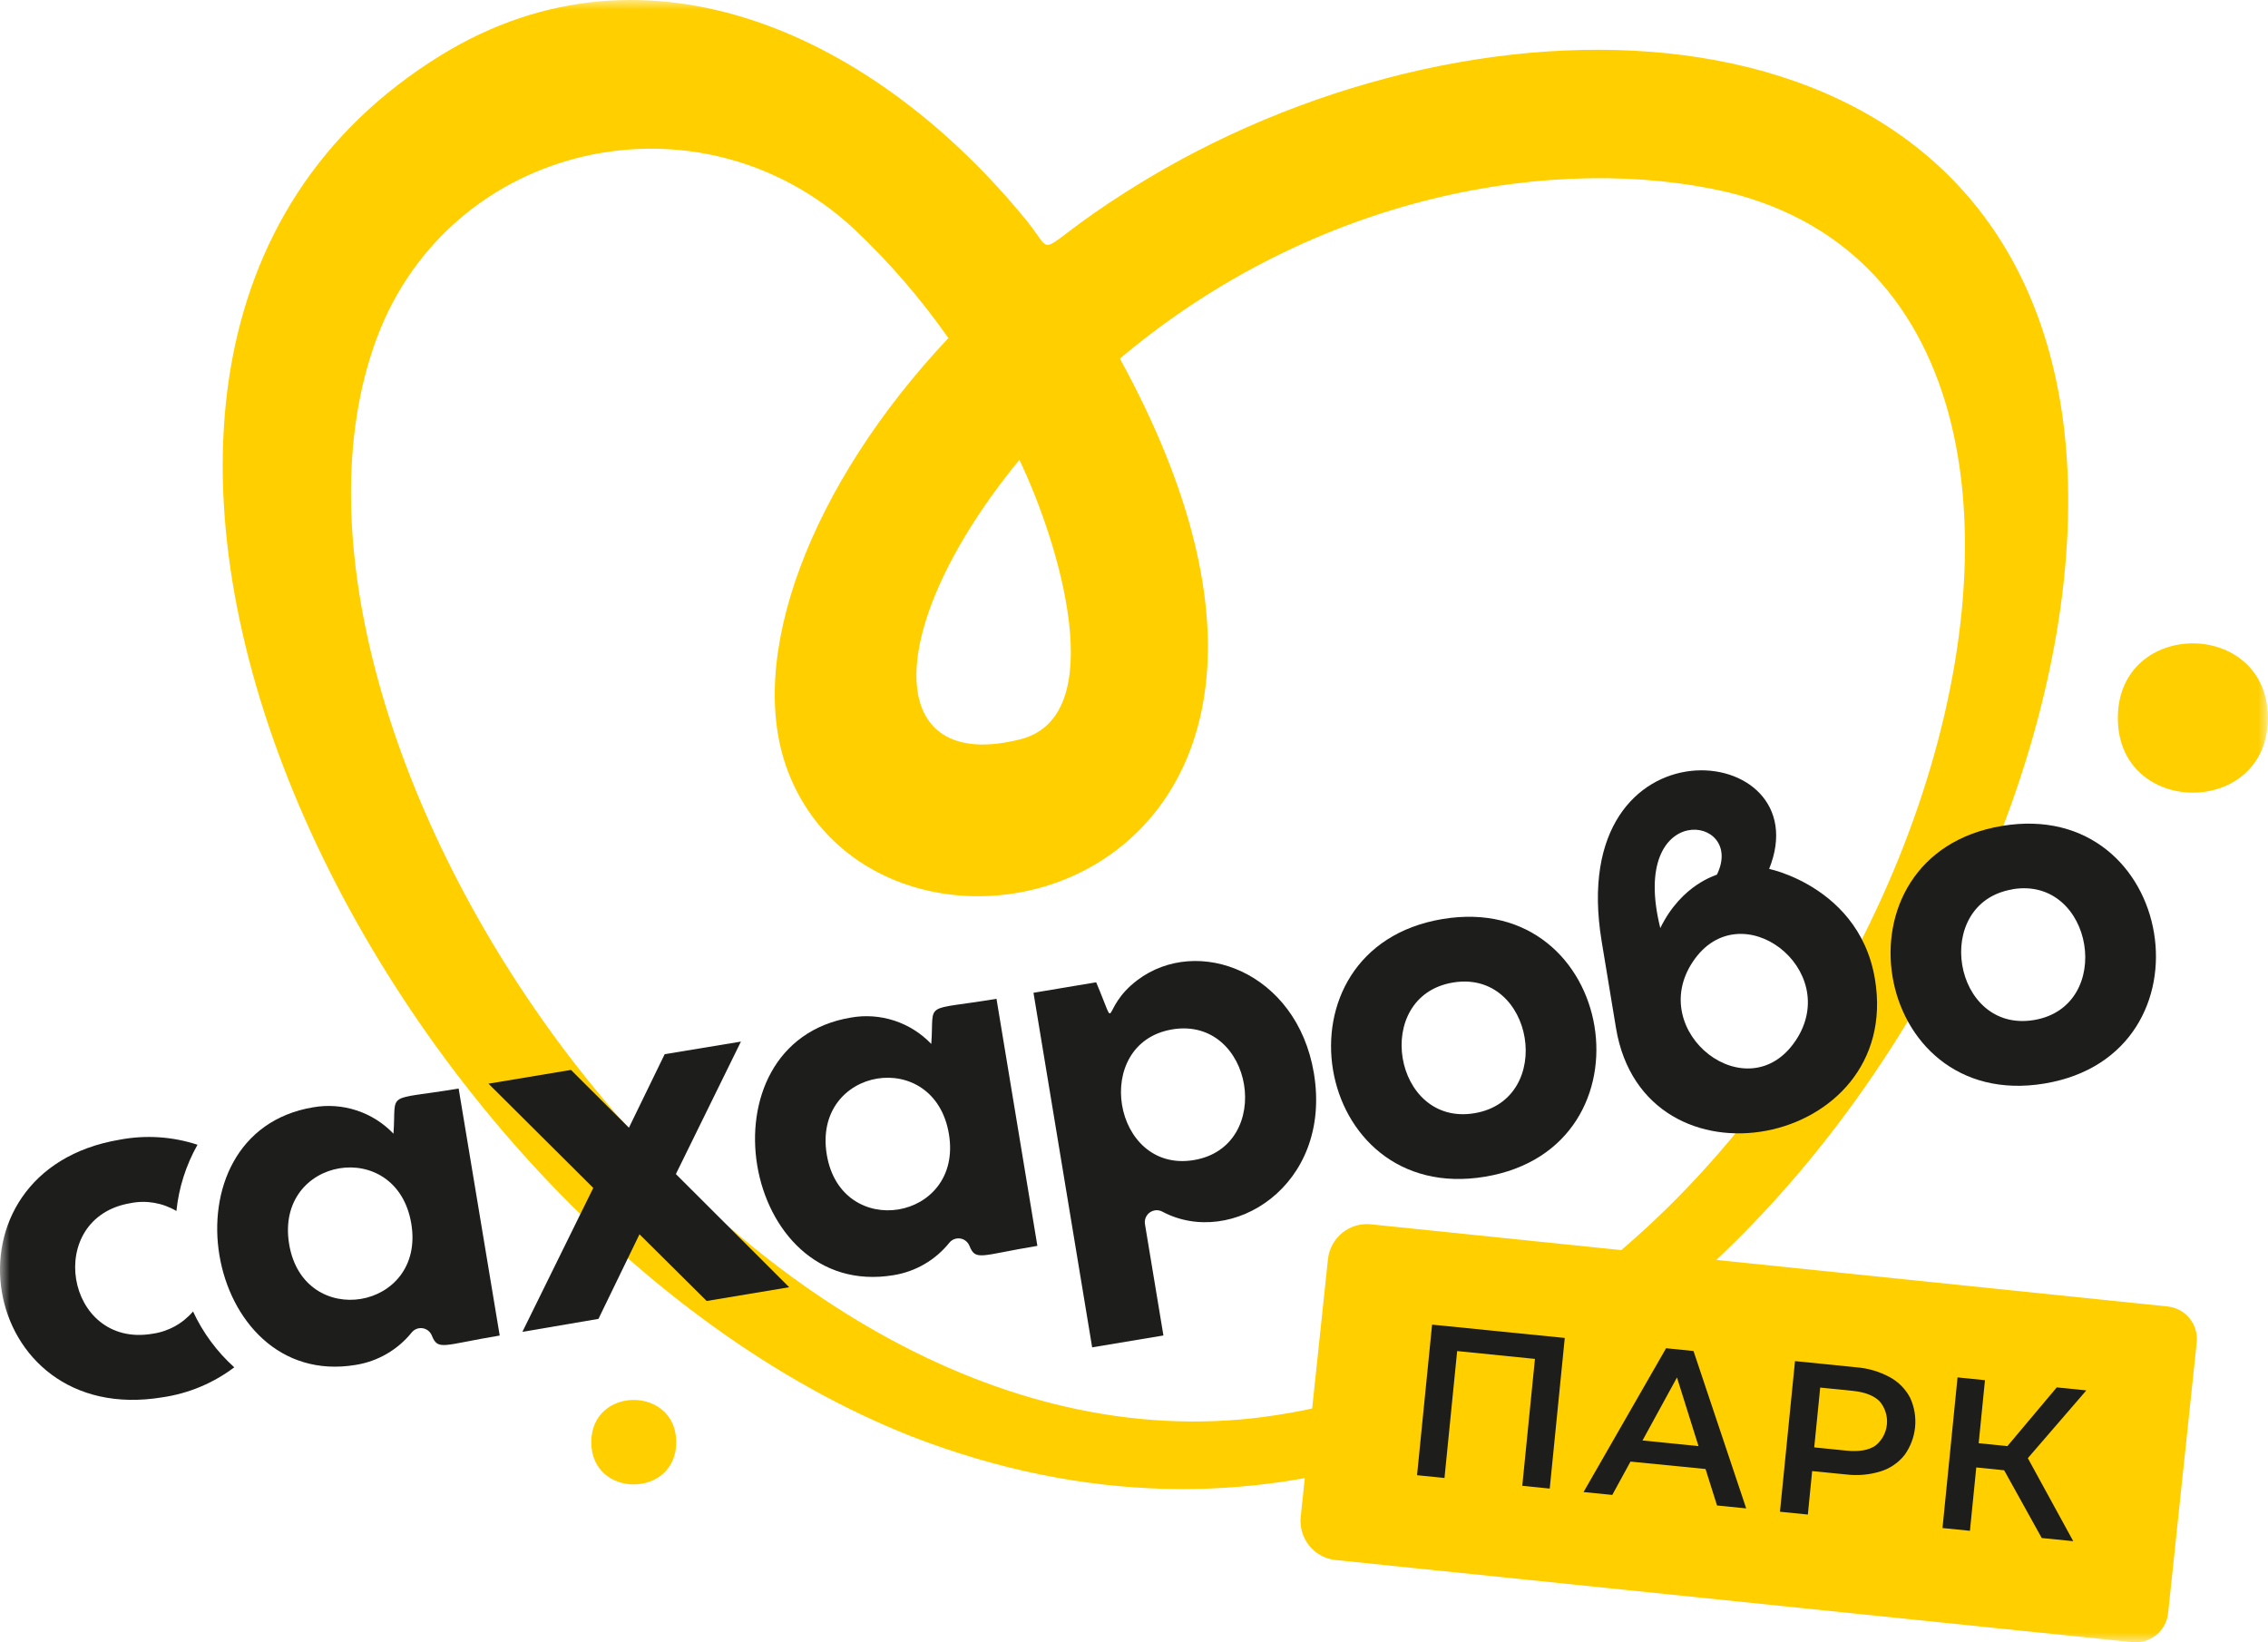 <?xml version="1.0" encoding="UTF-8"?> <svg xmlns="http://www.w3.org/2000/svg" width="116" height="84" viewBox="0 0 116 84" fill="none"> <g clip-path="url(#clip0_538_20)"> <mask id="mask0_538_20" style="mask-type:luminance" maskUnits="userSpaceOnUse" x="0" y="0" width="116" height="84"> <path d="M116 0H0V84H116V0Z" fill="white"></path> </mask> <g mask="url(#mask0_538_20)"> <path d="M30.242 73.763C30.242 76.65 34.587 76.638 34.587 73.763C34.587 70.888 30.242 70.879 30.242 73.763Z" fill="#FFCF00"></path> <path d="M108.32 36.726C108.32 41.813 115.994 41.813 115.994 36.726C115.994 31.639 108.32 31.628 108.32 36.726Z" fill="#FFCF00"></path> <path d="M58.737 9.112C52.437 12.89 54.2 13.381 52.537 11.319C44.825 1.835 33.13 -3.667 22.572 2.813C-2.612 18.295 18.826 62.44 46.588 73.456C82.548 87.412 109.909 44.04 105.266 19.952C101.309 -0.617 75.995 -1.204 58.737 9.112ZM52.138 23.519C54.215 27.857 56.82 36.655 52.182 37.814C45.098 39.605 45.118 32.081 52.138 23.519ZM64.697 72.465C37.325 76.117 11.83 37.378 19.258 17.331C23.003 7.23 35.796 4.388 43.677 11.706C45.472 13.398 47.09 15.27 48.507 17.291C41.456 24.776 38.07 33.682 40.313 39.488C45.301 52.4 72.307 45.756 57.278 18.342C67.301 9.899 79.637 7.809 88.351 9.826C113.676 16.019 96.323 68.241 64.688 72.465H64.697Z" fill="#FFCF00"></path> <path d="M40.364 65.838L36.144 66.541L32.707 63.131L30.609 67.457L26.718 68.121L30.343 60.76L24.984 55.427L29.204 54.724L32.167 57.679L33.996 53.919L37.896 53.275L34.569 60.05L40.364 65.838Z" fill="#1D1D1B"></path> <path d="M53.058 63.722C50.137 64.208 49.907 64.513 49.584 63.722C49.545 63.624 49.481 63.538 49.399 63.472C49.317 63.406 49.22 63.363 49.116 63.347C49.013 63.331 48.906 63.342 48.808 63.379C48.71 63.416 48.624 63.479 48.557 63.56C47.844 64.449 46.827 65.041 45.704 65.221C37.875 66.526 35.665 53.355 43.522 52.046C44.265 51.914 45.028 51.969 45.745 52.204C46.462 52.44 47.11 52.849 47.632 53.395C47.795 51.161 47.118 51.727 50.967 51.086L53.058 63.722ZM42.286 59.053C43.022 63.494 49.266 62.441 48.535 58.011C47.795 53.523 41.546 54.572 42.286 59.053Z" fill="#1D1D1B"></path> <path d="M25.558 68.309C22.639 68.796 22.407 69.101 22.086 68.309C22.047 68.212 21.983 68.126 21.901 68.06C21.819 67.995 21.721 67.952 21.618 67.936C21.514 67.92 21.408 67.931 21.31 67.969C21.212 68.006 21.126 68.069 21.059 68.15C20.342 69.04 19.321 69.632 18.195 69.811C10.368 71.116 8.156 57.945 16.016 56.636C16.758 56.505 17.522 56.559 18.238 56.795C18.955 57.03 19.603 57.439 20.125 57.985C20.286 55.751 19.611 56.317 23.458 55.676L25.558 68.309ZM14.788 63.632C15.524 68.073 21.771 67.015 21.037 62.592C20.297 58.118 14.05 59.159 14.788 63.632Z" fill="#1D1D1B"></path> <path d="M67.201 54.891C68.155 60.655 62.979 63.862 59.443 61.969C59.342 61.916 59.228 61.894 59.115 61.902C59.002 61.911 58.893 61.952 58.801 62.02C58.71 62.087 58.639 62.179 58.596 62.285C58.554 62.391 58.542 62.507 58.562 62.619L59.505 68.306L55.86 68.914L52.859 50.778L56.065 50.242C57.24 53.016 56.206 51.616 58.172 50.132C61.252 47.809 66.333 49.705 67.201 54.891ZM59.958 52.651C55.796 53.345 56.898 60.029 61.06 59.335C65.222 58.64 64.116 51.956 59.95 52.651H59.958Z" fill="#1D1D1B"></path> <path d="M73.775 47.007C82.685 45.521 84.873 58.696 75.956 60.185C67.04 61.673 64.856 48.496 73.775 47.007ZM74.313 50.254C70.146 50.949 71.254 57.633 75.414 56.938C79.574 56.244 78.466 49.562 74.313 50.254Z" fill="#1D1D1B"></path> <path d="M102.395 42.244C111.305 40.757 113.493 53.931 104.574 55.419C95.655 56.908 93.474 43.723 102.395 42.244ZM102.93 45.488C98.766 46.183 99.872 52.867 104.032 52.172C108.192 51.478 107.086 44.789 102.93 45.482V45.488Z" fill="#1D1D1B"></path> <path d="M90.48 44.457C93.174 37.784 79.992 36.494 81.92 48.15L82.651 52.574C84.093 61.282 97.326 58.718 95.898 50.086C95.038 44.899 89.431 44.236 90.48 44.457ZM84.919 47.471C83.275 40.869 89.312 41.661 87.816 44.733C87.796 44.769 86.02 45.213 84.919 47.467V47.471ZM91.841 53.222C89.407 56.869 84.163 52.797 86.587 49.183C89.01 45.569 94.27 49.588 91.841 53.224V53.222Z" fill="#1D1D1B"></path> <path d="M9.873 67.079C9.338 67.704 8.594 68.11 7.78 68.221C3.336 68.961 2.23 62.278 6.679 61.537C7.483 61.377 8.317 61.521 9.023 61.939C9.145 60.747 9.513 59.593 10.102 58.551C8.823 58.131 7.459 58.041 6.136 58.29C-3.38 59.878 -1.19 73.051 8.318 71.467C9.648 71.272 10.908 70.745 11.982 69.935C11.094 69.136 10.377 68.164 9.873 67.079Z" fill="#1D1D1B"></path> <path d="M68.303 79.79L109.064 83.993C109.503 84.037 109.941 83.906 110.283 83.628C110.625 83.349 110.844 82.946 110.891 82.506L112.354 68.663C112.377 68.444 112.357 68.223 112.295 68.012C112.233 67.801 112.13 67.605 111.992 67.434C111.854 67.263 111.684 67.121 111.491 67.016C111.298 66.911 111.087 66.846 110.869 66.823L70.123 62.621C69.861 62.593 69.597 62.617 69.345 62.691C69.092 62.766 68.857 62.89 68.653 63.056C68.448 63.222 68.278 63.427 68.152 63.659C68.026 63.891 67.947 64.145 67.92 64.408L66.527 77.576C66.47 78.106 66.626 78.637 66.959 79.052C67.291 79.468 67.775 79.733 68.303 79.79Z" fill="#FFCF00"></path> <path d="M80.032 68.433L79.263 76.137L77.859 75.995L78.507 69.504L74.528 69.103L73.88 75.595L72.477 75.453L73.246 67.752L80.032 68.433Z" fill="#1D1D1B"></path> <path d="M87.232 75.136L83.394 74.756L82.462 76.461L80.992 76.315L85.214 68.959L86.617 69.101L89.312 77.151L87.82 77.001L87.232 75.136ZM86.873 73.966L85.771 70.454L84.008 73.677L86.873 73.966Z" fill="#1D1D1B"></path> <path d="M96.66 70.44C97.104 70.681 97.466 71.05 97.7 71.499C97.914 71.968 98 72.486 97.949 73C97.898 73.513 97.711 74.004 97.409 74.421C97.093 74.819 96.664 75.111 96.179 75.259C95.609 75.434 95.009 75.487 94.417 75.414L92.685 75.242L92.465 77.465L91.039 77.321L91.808 69.617L94.963 69.936C95.558 69.983 96.136 70.155 96.66 70.44ZM95.917 73.943C96.084 73.812 96.222 73.647 96.323 73.461C96.425 73.274 96.488 73.069 96.508 72.857C96.529 72.645 96.507 72.431 96.443 72.229C96.379 72.026 96.275 71.838 96.138 71.676C95.844 71.381 95.385 71.202 94.763 71.139L93.097 70.971L92.791 74.03L94.456 74.198C95.088 74.26 95.575 74.175 95.917 73.943Z" fill="#1D1D1B"></path> <path d="M102.505 75.2L101.079 75.056L100.755 78.296L99.352 78.155L100.121 70.451L101.524 70.593L101.202 73.817L102.67 73.966L105.195 70.962L106.708 71.115L103.716 74.581L106.039 78.827L104.428 78.666L102.505 75.2Z" fill="#1D1D1B"></path> </g> </g> <defs> <clipPath id="clip0_538_20"> <rect width="116" height="84" fill="white"></rect> </clipPath> </defs> </svg> 